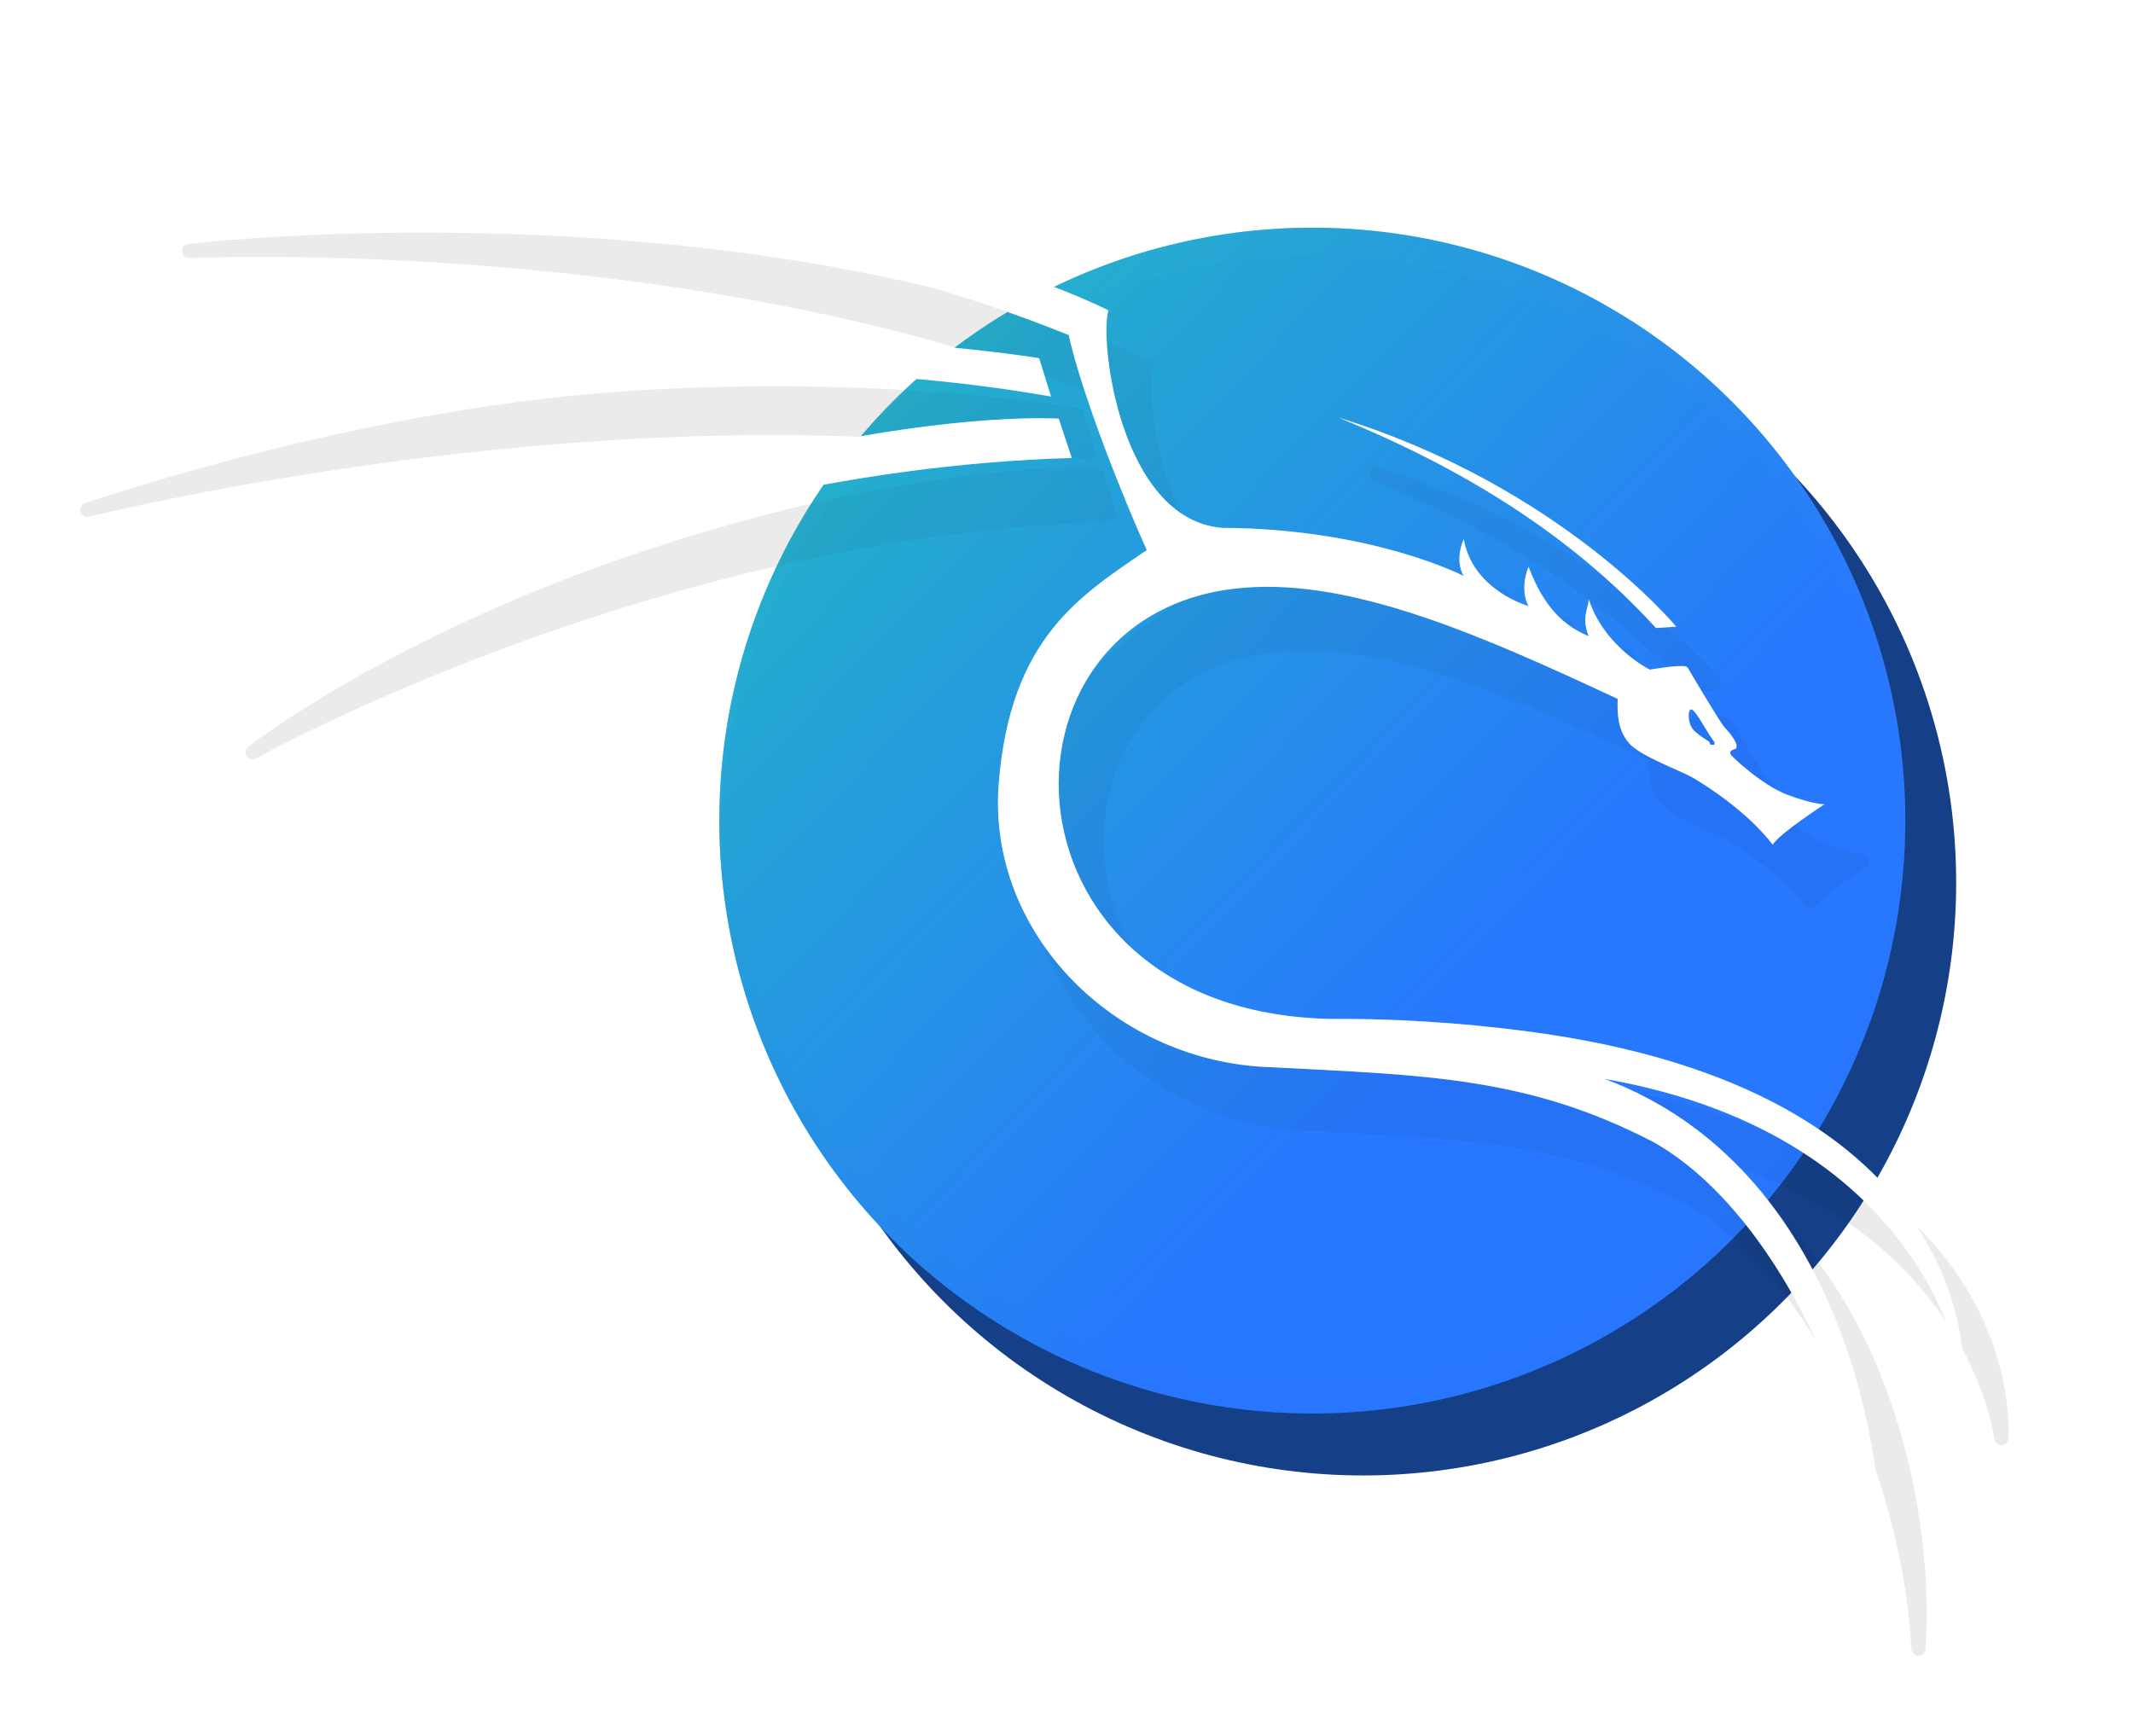 <svg version="1.1" viewBox="0 0 451.14 367.25" xmlns="http://www.w3.org/2000/svg"><defs><filter id="g" x="-.153" y="-.153" width="1.306" height="1.306" color-interpolation-filters="sRGB"><feGaussianBlur stdDeviation="16.016"/></filter></defs><filter id="a" x="-.042" y="-.057" width="1.083" height="1.113" color-interpolation-filters="sRGB"><feGaussianBlur stdDeviation="7.089"/></filter><filter id="b" x="-.009" y="-.018" width="1.018" height="1.035" color-interpolation-filters="sRGB"><feGaussianBlur stdDeviation=".949"/></filter><filter id="c" x="-.009" y="-.018" width="1.018" height="1.035" color-interpolation-filters="sRGB"><feGaussianBlur stdDeviation=".949"/></filter><filter id="d" x="-.192" y="-.192" width="1.384" height="1.384" color-interpolation-filters="sRGB"><feGaussianBlur stdDeviation="20.068"/></filter><linearGradient id="e" x1="165.32" x2="320.01" y1="151.05" y2="300.71" gradientUnits="userSpaceOnUse"><stop stop-color="#23bac2" offset="0"/><stop stop-color="#2777ff" offset="1"/></linearGradient><filter id="f" x="-.01" y="-.014" width="1.021" height="1.028" color-interpolation-filters="sRGB"><feGaussianBlur stdDeviation="1.757"/></filter><path d="m88.955 49.197c-29.422.034-48.857 2.402-49.018 2.422-.001 0-.111.01-.111.01-1.921.221-1.677 3.082.254 2.975 0 0 106.98-5.054 192.73 29.41 3.059 13.089 11.139 33.152 15.912 43.816-6.498 4.46-13.468 8.986-19.203 16.17-6.02 7.541-10.569 17.947-11.781 33.859-2.457 32.277 25.225 60.533 59.463 61.404 31.749 1.69 53.335 1.923 79.613 15.543 12.272 6.794 23.702 20.759 32.238 37.818 8.541 17.068 14.208 37.205 15.225 56.195.095 1.866 2.839 1.9 2.981.037.005-.058-.002-.137.002-.195 1.103-14.541-1.045-37.049-9.762-58.461-7.301-17.935-19.364-35.01-37.91-45.719 26.655 7.279 41.914 20.807 50.686 33.168 10.065 14.183 11.551 26.806 11.543 26.736.212 1.785 2.815 1.743 2.971-.047 0 0 1.323-15.473-9.354-32.521-10.677-17.048-33.342-35.683-80.594-42.617-11.969-1.756-27.074-3.106-42.381-3.144-.008-0-.016-0-.023 0-37.042.49-55.716-20.623-58.623-42.279-1.454-10.828 1.089-21.796 7.379-30.295 6.29-8.499 16.301-14.584 30.094-15.662h.006c22.647-1.869 50.269 10.379 77.432 23.018-.027 3.139.251 6.305 2.545 9.172 1.536 1.92 4.307 3.254 7.127 4.586 2.82 1.332 5.722 2.539 6.873 3.199 2.618 1.502 11.349 7.103 16.496 13.803.661.861 1.99.752 2.502-.205.027-.05.809-.952 1.842-1.816 1.033-.864 2.343-1.849 3.619-2.768 2.552-1.837 4.969-3.412 4.969-3.412 1.258-.82.655-2.775-.846-2.744 0 0-.367.021-1.539-.203-1.172-.224-3.036-.695-5.688-1.685-2.44-.912-5.355-2.886-7.604-4.672-1.124-.893-2.092-1.737-2.775-2.369-.082-.076-.116-.112-.189-.182.714-.643.812-1.67.668-2.316-.148-.66-.435-1.196-.758-1.717-.645-1.042-1.464-1.97-2.031-2.537l-.002-.002c.082.082-.168-.21-.42-.578-.253-.37-.579-.869-.945-1.445-.733-1.153-1.632-2.618-2.506-4.062-1.748-2.888-3.326-5.573-3.478-5.828-.002-.004-.38-.799-1.113-1.289-.115-.077-.241-.137-.373-.18-.828-.266-1.484-.204-2.334-.16-.85.044-1.792.144-2.686.258-1.494.191-2.422.359-2.826.43-1.01-.533-8.907-4.907-11.809-13.82-.535-1.635-2.955-1.218-2.912.502.016.586-.87 2.331-.678 4.971-3.509-2.114-6.527-5.473-9.156-12.393-.483-1.276-2.283-1.29-2.785-.021-1.007 2.532-1.068 4.651-.863 6.293-3.333-1.567-8.79-5.015-9.979-11.869-.255-1.466-2.264-1.698-2.846-.328-.98 2.311-1.067 4.223-.902 5.764-6.211-2.664-23.316-8.893-48.844-9.031-4.927-.453-8.843-2.918-12.059-6.615-3.216-3.698-5.659-8.626-7.389-13.73-1.73-5.104-2.752-10.38-3.215-14.732-.463-4.352-.268-7.951.055-8.982.216-.688-.091-1.431-.729-1.768 0 0-31.217-16.422-92.244-23.641-22.882-2.707-44.211-3.534-61.938-3.514zm71.268 32.521c-9.299.07-19.28.417-29.768 1.162-56.026 3.982-112.43 23.557-112.43 23.557-1.804.623-.997 3.328.854 2.859 0 0 115.04-28.873 211.14-11.949.085.015.171.023.258.023h.004c1.006-0 1.724-.975 1.426-1.936l-2.512-8.105c-.165-.534-.615-.932-1.166-1.029 0 0-27.515-4.885-67.803-4.582-.004-0-.008-0-.012 0zm68.311 17.264c-9.888-.042-40.315 1.204-86.016 15.504-57.354 17.946-89.998 43.459-89.998 43.459-1.438 1.137.043 3.365 1.648 2.478 0 0 84.923-47.363 180.56-50.051.999-.029 1.688-1.012 1.375-1.961l-2.748-8.318c-.191-.577-.712-.981-1.318-1.022 0 0-1.218-.08-3.5-.09zm62.531-.139c-1.465.021-2.026 1.92-.809 2.734h.002c.088.059.181.108.279.146 26.227 10.663 48.975 24.757 66.609 44.131.016.017.032.034.049.051l.002.002c.304.304.724.462 1.152.434l4.279-.279c1.214-.08 1.828-1.5 1.055-2.439 0 0-24.778-30.028-72.021-44.662-.005-.002-.01-.006-.016-.008-.024-.009-.048-.018-.072-.025-.014-.005-.027-.009-.041-.014-.152-.048-.31-.072-.469-.07zm74.68 63.225c.858.173 2.476 3.357 3.963 5.631.131.185.263.382.389.537 0 .014.002.024.012.037.168.24.335.488.496.688.081.476.216.766-.896.537-.094-.489-.254-.631-.254-.631s-2.686-1.597-3.51-2.731c-.824-1.133-.968-3.115-.566-3.867.097-.168.221-.229.367-.201z" filter="url(#a)" opacity=".2"/><g transform="translate(-4.751 -89.176)" stroke-width=".557"><circle cx="293.07" cy="275.87" r="125.42" fill="#153f86" filter="url(#g)"/><circle cx="282.31" cy="262.76" r="125.42" fill="url(#e)" filter="url(#d)" opacity=".595"/><circle cx="282.31" cy="262.76" r="125.42" fill="url(#e)"/><path d="m407.61 259.3a125.42 125.42 0 0 1-125.3 122.97 125.42 125.42 0 0 1-125.3-121.96 125.42 125.42 0 0 0-0.122 2.454 125.42 125.42 0 0 0 125.42 125.42 125.42 125.42 0 0 0 125.42-125.42 125.42 125.42 0 0 0-0.122-3.464z" filter="url(#b)" opacity=".1"/><path d="m282.31 137.34a125.42 125.42 0 0 0-125.42 125.42 125.42 125.42 0 0 0 0.122 3.458 125.42 125.42 0 0 1 125.3-122.97 125.42 125.42 0 0 1 125.3 121.96 125.42 125.42 0 0 0 0.122-2.448 125.42 125.42 0 0 0-125.42-125.42z" fill="#fff" filter="url(#c)" opacity=".1"/></g><path d="m88.955 49.197c-29.422.034-48.857 2.402-49.018 2.422-.001 0-.111.01-.111.01-1.921.221-1.677 3.082.254 2.975 0 0 106.98-5.054 192.73 29.41 3.059 13.089 11.139 33.152 15.912 43.816-6.498 4.46-13.468 8.986-19.203 16.17-6.02 7.541-10.569 17.947-11.781 33.859-2.457 32.277 25.225 60.533 59.463 61.404 31.749 1.69 53.335 1.923 79.613 15.543 12.272 6.794 23.702 20.759 32.238 37.818 8.541 17.068 14.208 37.205 15.225 56.195.095 1.866 2.839 1.9 2.981.037.005-.058-.002-.137.002-.195 1.103-14.541-1.045-37.049-9.762-58.461-7.301-17.935-19.364-35.01-37.91-45.719 26.655 7.279 41.914 20.807 50.686 33.168 10.065 14.183 11.551 26.806 11.543 26.736.212 1.785 2.815 1.743 2.971-.047 0 0 1.323-15.473-9.354-32.521-10.677-17.048-33.342-35.683-80.594-42.617-11.969-1.756-27.074-3.106-42.381-3.144-.008-0-.016-0-.023 0-37.042.49-55.716-20.623-58.623-42.279-1.454-10.828 1.089-21.796 7.379-30.295 6.29-8.499 16.301-14.584 30.094-15.662h.006c22.647-1.869 50.269 10.379 77.432 23.018-.027 3.139.251 6.305 2.545 9.172 1.536 1.92 4.307 3.254 7.127 4.586 2.82 1.332 5.722 2.539 6.873 3.199 2.618 1.502 11.349 7.103 16.496 13.803.661.861 1.99.752 2.502-.205.027-.05.809-.952 1.842-1.816 1.033-.864 2.343-1.849 3.619-2.768 2.552-1.837 4.969-3.412 4.969-3.412 1.258-.82.655-2.775-.846-2.744 0 0-.367.021-1.539-.203-1.172-.224-3.036-.695-5.688-1.685-2.44-.912-5.355-2.886-7.604-4.672-1.124-.893-2.092-1.737-2.775-2.369-.082-.076-.116-.112-.189-.182.714-.643.812-1.67.668-2.316-.148-.66-.435-1.196-.758-1.717-.645-1.042-1.464-1.97-2.031-2.537l-.002-.002c.082.082-.168-.21-.42-.578-.253-.37-.579-.869-.945-1.445-.733-1.153-1.632-2.618-2.506-4.062-1.748-2.888-3.326-5.573-3.478-5.828-.002-.004-.38-.799-1.113-1.289-.115-.077-.241-.137-.373-.18-.828-.266-1.484-.204-2.334-.16-.85.044-1.792.144-2.686.258-1.494.191-2.422.359-2.826.43-1.01-.533-8.907-4.907-11.809-13.82-.535-1.635-2.955-1.218-2.912.502.016.586-.87 2.331-.678 4.971-3.509-2.114-6.527-5.473-9.156-12.393-.483-1.276-2.283-1.29-2.785-.021-1.007 2.532-1.068 4.651-.863 6.293-3.333-1.567-8.79-5.015-9.979-11.869-.255-1.466-2.264-1.698-2.846-.328-.98 2.311-1.067 4.223-.902 5.764-6.211-2.664-23.316-8.893-48.844-9.031-4.927-.453-8.843-2.918-12.059-6.615-3.216-3.698-5.659-8.626-7.389-13.73-1.73-5.104-2.752-10.38-3.215-14.732-.463-4.352-.268-7.951.055-8.982.216-.688-.091-1.431-.729-1.768 0 0-31.217-16.422-92.244-23.641-22.882-2.707-44.211-3.534-61.938-3.514zm71.268 32.521c-9.299.07-19.28.417-29.768 1.162-56.026 3.982-112.43 23.557-112.43 23.557-1.804.623-.997 3.328.854 2.859 0 0 115.04-28.873 211.14-11.949.085.015.171.023.258.023h.004c1.006-0 1.724-.975 1.426-1.936l-2.512-8.105c-.165-.534-.615-.932-1.166-1.029 0 0-27.515-4.885-67.803-4.582-.004-0-.008-0-.012 0zm68.311 17.264c-9.888-.042-40.315 1.204-86.016 15.504-57.354 17.946-89.998 43.459-89.998 43.459-1.438 1.137.043 3.365 1.648 2.478 0 0 84.923-47.363 180.56-50.051.999-.029 1.688-1.012 1.375-1.961l-2.748-8.318c-.191-.577-.712-.981-1.318-1.022 0 0-1.218-.08-3.5-.09zm62.531-.139c-1.465.021-2.026 1.92-.809 2.734h.002c.088.059.181.108.279.146 26.227 10.663 48.975 24.757 66.609 44.131.016.017.032.034.049.051l.002.002c.304.304.724.462 1.152.434l4.279-.279c1.214-.08 1.828-1.5 1.055-2.439 0 0-24.778-30.028-72.021-44.662-.005-.002-.01-.006-.016-.008-.024-.009-.048-.018-.072-.025-.014-.005-.027-.009-.041-.014-.152-.048-.31-.072-.469-.07zm74.68 63.225c.858.173 2.476 3.357 3.963 5.631.131.185.263.382.389.537 0 .014.002.024.012.037.168.24.335.488.496.688.081.476.216.766-.896.537-.094-.489-.254-.631-.254-.631s-2.686-1.597-3.51-2.731c-.824-1.133-.968-3.115-.566-3.867.097-.168.221-.229.367-.201z" filter="url(#a)" opacity=".2"/><g transform="translate(11.028 -89.023)" fill="#fff"><path d="m69.929 127.71c-29.464.034-48.949 2.421-48.949 2.421s107.73-5.171 194.03 29.769c2.934 13.122 11.759 34.976 16.513 45.481-13.602 9.404-28.94 18.249-31.328 49.612-2.388 31.362 24.576 58.947 58.013 59.798 31.751 1.691 53.688 1.932 80.277 15.718 25.38 14.034 46.192 56.794 48.251 95.252 2.224-28.534-8.485-89.895-58.453-108.53 69.826 12.219 75.982 63.973 75.984 63.994 0 0 5.206-59.754-88.677-73.531-11.899-1.746-26.947-3.09-42.168-3.128-75.246.995-77.989-86.786-21.288-91.218 23.499-1.939 51.556 10.738 78.986 23.512-.102 3.407.04 6.434 2.279 9.231 2.237 2.797 10.832 5.847 13.579 7.423 2.746 1.576 11.545 7.171 16.937 14.189 1.169-2.187 10.933-8.543 10.933-8.543s-2.339.051-7.781-1.983c-5.443-2.034-11.9-8.188-12.053-8.543-.152-.356-.255-.916 1.017-1.171.966-.813-1.221-3.458-2.187-4.423-.966-.966-7.425-11.95-7.577-12.204-.152-.254-.204-.509-.661-.815-1.424-.458-7.68.661-7.68.661s-9.621-4.725-12.937-14.913c.048 1.784-1.65 3.734 0 7.833-5.016-2.122-9.325-5.742-12.723-14.685-2.023 5.087 0 8.322 0 8.322s-11.811-3.302-13.701-14.195c-2.074 4.89 0 7.832 0 7.832s-19.258-10.048-51.255-10.194c-21.422-1.965-25.882-39.65-23.897-45.994 0 0-30.899-16.285-91.723-23.479-22.809-2.698-44.081-3.524-61.76-3.504zm71.276 32.521c-9.27.07-19.22.416-29.674 1.159-55.751 3.963-112.04 23.477-112.04 23.477s115.18-28.98 211.77-11.971h.002l-2.512-8.106s-27.373-4.559-67.542-4.559zm68.293 17.263c-9.75-.041-40.02 1.185-85.564 15.436-57.124 17.874-89.522 43.21-89.522 43.21s85.141-47.539 181.24-50.24l-2.749-8.318s-1.156-.078-3.406-.087zm62.559-.139c26.38 10.723 49.34 24.931 67.165 44.514l.002.002 4.279-.28s-24.518-29.746-71.446-44.236zm74.662 61.731c.858.173 2.478 3.357 3.964 5.631.131.185.264.381.389.537.002.014.003.023.006.037.168.24.337.489.498.688.081.476.216.766-.896.537-.094-.489-.255-.63-.255-.63s-2.686-1.598-3.509-2.732c-.824-1.133-.969-3.115-.568-3.867.098-.17.224-.23.371-.2z" filter="url(#f)" opacity=".5"/><path d="m69.929 127.71c-29.464.034-48.949 2.421-48.949 2.421s107.73-5.171 194.03 29.769c2.934 13.122 11.759 34.976 16.513 45.481-13.602 9.404-28.94 18.249-31.328 49.612-2.388 31.362 24.576 58.947 58.013 59.798 31.751 1.691 53.688 1.932 80.277 15.718 25.38 14.034 46.192 56.794 48.251 95.252 2.224-28.534-8.485-89.895-58.453-108.53 69.826 12.219 75.982 63.973 75.984 63.994 0 0 5.206-59.754-88.677-73.531-11.899-1.746-26.947-3.09-42.168-3.128-75.246.995-77.989-86.786-21.288-91.218 23.499-1.939 51.556 10.738 78.986 23.512-.102 3.407.04 6.434 2.279 9.231 2.237 2.797 10.832 5.847 13.579 7.423 2.746 1.576 11.545 7.171 16.937 14.189 1.169-2.187 10.933-8.543 10.933-8.543s-2.339.051-7.781-1.983c-5.443-2.034-11.9-8.188-12.053-8.543-.152-.356-.255-.916 1.017-1.171.966-.813-1.221-3.458-2.187-4.423-.966-.966-7.425-11.95-7.577-12.204-.152-.254-.204-.509-.661-.815-1.424-.458-7.68.661-7.68.661s-9.621-4.725-12.937-14.913c.048 1.784-1.65 3.734 0 7.833-5.016-2.122-9.325-5.742-12.723-14.685-2.023 5.087 0 8.322 0 8.322s-11.811-3.302-13.701-14.195c-2.074 4.89 0 7.832 0 7.832s-19.258-10.048-51.255-10.194c-21.422-1.965-25.882-39.65-23.897-45.994 0 0-30.899-16.285-91.723-23.479-22.809-2.698-44.081-3.524-61.76-3.504zm71.276 32.521c-9.27.07-19.22.416-29.674 1.159-55.751 3.963-112.04 23.477-112.04 23.477s115.18-28.98 211.77-11.971h.002l-2.512-8.106s-27.373-4.559-67.542-4.559zm68.293 17.263c-9.75-.041-40.02 1.185-85.564 15.436-57.124 17.874-89.522 43.21-89.522 43.21s85.141-47.539 181.24-50.24l-2.749-8.318s-1.156-.078-3.406-.087zm62.559-.139c26.38 10.723 49.34 24.931 67.165 44.514l.002.002 4.279-.28s-24.518-29.746-71.446-44.236zm74.662 61.731c.858.173 2.478 3.357 3.964 5.631.131.185.264.381.389.537.002.014.003.023.006.037.168.24.337.489.498.688.081.476.216.766-.896.537-.094-.489-.255-.63-.255-.63s-2.686-1.598-3.509-2.732c-.824-1.133-.969-3.115-.568-3.867.098-.17.224-.23.371-.2z"/></g></svg>
